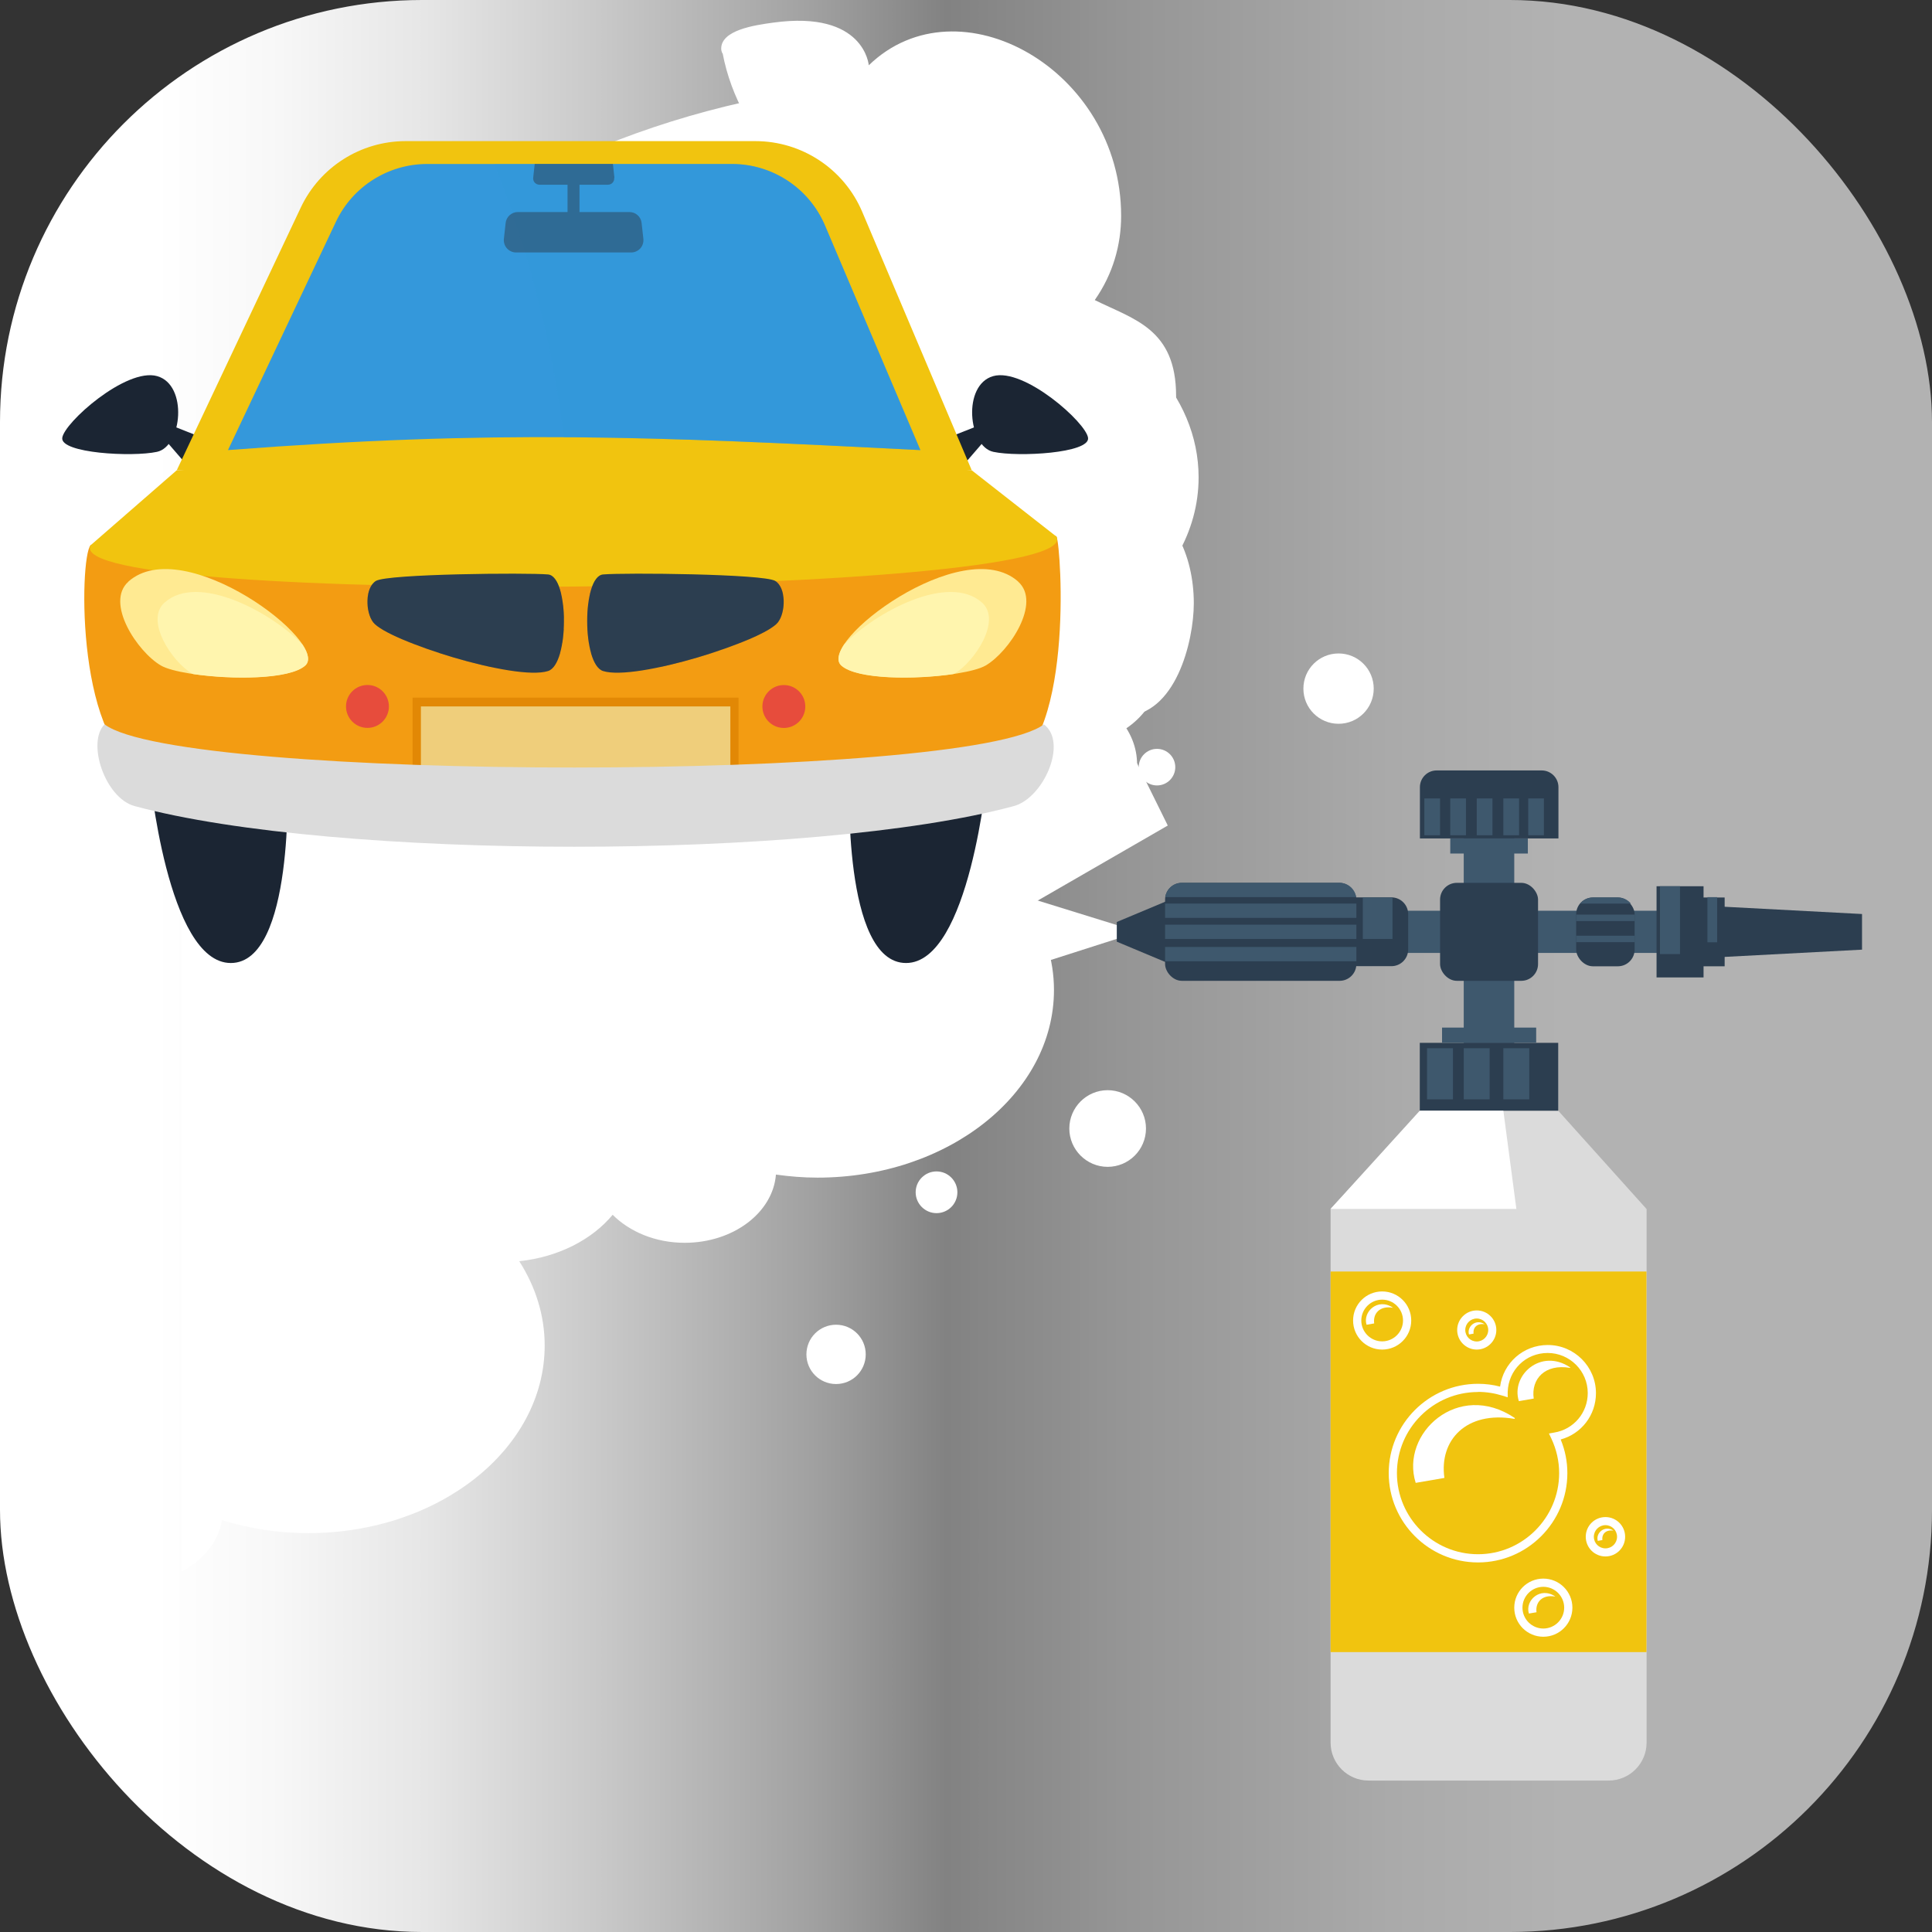 <svg xmlns="http://www.w3.org/2000/svg" xmlns:xlink="http://www.w3.org/1999/xlink" viewBox="0 0 164.83 164.83"><rect x="0" y="0" width="164.83" height="164.83" fill="#333333" stroke="none"/><defs><style>      .cls-1 {        fill: #e74c3c;      }      .cls-2 {        fill: #e28805;      }      .cls-3 {        fill: #fff;      }      .cls-4 {        opacity: .4;      }      .cls-4, .cls-5 {        fill: #3498db;      }      .cls-4, .cls-6 {        mix-blend-mode: multiply;      }      .cls-7 {        fill: #dbdbdb;      }      .cls-8 {        opacity: .5;      }      .cls-9 {        fill: #2c3e50;      }      .cls-10 {        isolation: isolate;      }      .cls-11 {        fill: #efce7b;      }      .cls-12 {        fill: #f39c12;      }      .cls-13 {        fill: #f1c40f;      }      .cls-14 {        fill: #3e586d;      }      .cls-6 {        opacity: .3;      }      .cls-15 {        fill: #1b2533;      }      .cls-16 {        fill: #fff5ae;      }      .cls-17 {        fill: #ffea92;      }      .cls-18 {        fill: url(#New_Gradient_Swatch_1);      }    </style><linearGradient id="New_Gradient_Swatch_1" data-name="New Gradient Swatch 1" x1="0" y1="82.41" x2="164.83" y2="82.41" gradientUnits="userSpaceOnUse"><stop offset=".08" stop-color="#fff"></stop><stop offset=".14" stop-color="#f8f8f8"></stop><stop offset=".22" stop-color="#e6e6e6"></stop><stop offset=".31" stop-color="#c9c9c9"></stop><stop offset=".42" stop-color="#a1a1a1"></stop><stop offset=".49" stop-color="#828282"></stop><stop offset=".58" stop-color="#959595"></stop><stop offset=".72" stop-color="#aaa"></stop><stop offset=".81" stop-color="#b2b2b2"></stop></linearGradient></defs><g class="cls-10"><g id="Layer_2" data-name="Layer 2"><g id="_1" data-name="1"><g><g><rect class="cls-18" x="0" width="164.83" height="164.83" rx="36.01" ry="36.01"></rect><g><polygon class="cls-3" points="97.15 79.5 83.66 75.32 82.56 84.17 97.15 79.5"></polygon><path class="cls-3" d="m73.86,115.55c0,1.4-1.13,2.53-2.53,2.53s-2.53-1.13-2.53-2.53,1.13-2.53,2.53-2.53,2.53,1.13,2.53,2.53Z"></path><path class="cls-3" d="m81.68,101.72c0,.99-.8,1.78-1.78,1.78s-1.78-.8-1.78-1.78.8-1.78,1.78-1.78,1.78.8,1.78,1.78Z"></path><path class="cls-3" d="m97.77,96.28c0,1.81-1.47,3.27-3.27,3.27s-3.27-1.47-3.27-3.27,1.47-3.27,3.27-3.27,3.27,1.47,3.27,3.27Z"></path><path class="cls-3" d="m88.9,88.34c0,.38-.31.69-.69.69s-.69-.31-.69-.69.31-.69.69-.69.69.31.69.69Z"></path><circle class="cls-3" cx="98.71" cy="65.45" r="1.56"></circle><circle class="cls-3" cx="98.71" cy="54.19" r="1.56"></circle><path class="cls-3" d="m117.2,58.75c0,1.66-1.34,3-3,3s-3-1.34-3-3,1.34-3,3-3,3,1.34,3,3Z"></path><path class="cls-3" d="m87.84,6.74h-6.38C45.02,6.74,15.48,30.17,15.48,59.07v75.02c1.85-.98,3.16-2.56,3.46-4.4,2.28.71,4.75,1.11,7.35,1.11,11.15,0,20.18-7.17,20.18-16.01,0-2.59-.79-5.03-2.17-7.19,3.33-.35,6.21-1.84,7.97-3.96,1.44,1.44,3.64,2.39,6.14,2.39,4.16,0,7.53-2.58,7.79-5.82,1.15.16,2.33.26,3.54.26,11.15,0,20.18-7.17,20.18-16.01,0-2.58-.79-5.02-2.16-7.18l11.87-6.85-3.96-8.02c1.91-1.14,3.16-2.93,3.16-4.96s-1.24-3.8-3.12-4.94c4.01-2.93,6.55-7.11,6.55-11.78,0-7.09-5.81-13.09-13.85-15.19.44-.78.69-1.65.69-2.56,0-3.51-3.59-6.35-8.01-6.35,0,0,0,0-.01,0,0-.06.01-.11.01-.17,0-1.25-.32-2.44-.91-3.53,3.2-1.48,5.83-3.62,7.65-6.18Z"></path></g><g><rect class="cls-14" x="117.11" y="77.7" width="24.51" height="3.6"></rect><rect class="cls-14" x="124.88" y="69.57" width="4.31" height="19.86"></rect><path class="cls-7" d="m140.47,103.14h-26.95v45.53c0,1.79,1.45,3.24,3.24,3.24h20.48c1.79,0,3.24-1.45,3.24-3.24v-45.53Z"></path><path class="cls-7" d="m132.95,94.76h-11.69l-7.74,8.38c10.26,2.81,16.75,2.44,26.95,0l-7.53-8.38Z"></path><rect class="cls-9" x="121.13" y="88.97" width="11.81" height="5.79"></rect><path class="cls-9" d="m132.95,71.53h-11.81v-4.37c0-.79.64-1.43,1.43-1.43h8.96c.79,0,1.43.64,1.43,1.43v4.37Z"></path><rect class="cls-9" x="122.86" y="75.32" width="8.36" height="8.36" rx="1.43" ry="1.43"></rect><rect class="cls-14" x="123.73" y="71.53" width="6.62" height="1.29"></rect><rect class="cls-14" x="123.03" y="87.67" width="8.03" height="1.29"></rect><path class="cls-9" d="m115.14,82.43h3.57c.79,0,1.43-.64,1.43-1.43v-3.01c0-.79-.64-1.43-1.43-1.43h-3.57v5.87Z"></path><rect class="cls-9" x="134.47" y="76.57" width="4.99" height="5.87" rx="1.43" ry="1.43"></rect><rect class="cls-9" x="141.33" y="75.61" width="4.01" height="7.78"></rect><rect class="cls-9" x="145.13" y="76.57" width="2.01" height="5.87"></rect><polygon class="cls-9" points="146.93 81.65 158.86 81.02 158.86 77.98 146.93 77.35 146.93 81.65"></polygon><polygon class="cls-9" points="95.28 80.34 100.27 82.43 100.27 76.57 95.28 78.66 95.28 80.34"></polygon><rect class="cls-9" x="99.4" y="75.32" width="16.32" height="8.36" rx="1.43" ry="1.43"></rect><rect class="cls-14" x="121.75" y="89.43" width="2.21" height="4.36"></rect><rect class="cls-14" x="121.52" y="68.12" width="1.34" height="3.14"></rect><rect class="cls-14" x="123.73" y="68.12" width="1.34" height="3.14"></rect><rect class="cls-14" x="125.99" y="68.12" width="1.34" height="3.14"></rect><rect class="cls-14" x="128.26" y="68.12" width="1.34" height="3.14"></rect><rect class="cls-14" x="130.38" y="68.12" width="1.34" height="3.14"></rect><rect class="cls-14" x="124.88" y="89.43" width="2.21" height="4.36"></rect><rect class="cls-14" x="128.26" y="89.43" width="2.21" height="4.36"></rect><rect class="cls-14" x="99.4" y="80.79" width="16.32" height="1.22"></rect><rect class="cls-14" x="99.4" y="78.89" width="16.32" height="1.22"></rect><rect class="cls-14" x="99.4" y="77.09" width="16.32" height="1.22"></rect><path class="cls-14" d="m99.42,76.54h16.28c-.1-.69-.69-1.22-1.41-1.22h-13.47c-.72,0-1.3.53-1.41,1.22Z"></path><g><path class="cls-14" d="m138.04,76.57h-2.14c-.44,0-.83.21-1.09.52h4.33c-.26-.32-.65-.52-1.09-.52Z"></path><rect class="cls-14" x="134.47" y="78.03" width="4.99" height=".55"></rect><rect class="cls-14" x="134.47" y="79.83" width="4.99" height=".55"></rect></g><rect class="cls-14" x="141.62" y="75.61" width="1.71" height="5.79"></rect><rect class="cls-14" x="145.67" y="76.54" width=".83" height="3.85"></rect><rect class="cls-13" x="113.52" y="108.48" width="26.95" height="32.47"></rect><rect class="cls-14" x="116.27" y="76.57" width="2.53" height="3.54"></rect><polygon class="cls-3" points="113.52 103.14 129.37 103.14 128.26 94.76 121.13 94.76 113.52 103.14"></polygon><path class="cls-3" d="m126.1,133.3c-4.2,0-7.62-3.42-7.62-7.62s3.42-7.62,7.62-7.62c.64,0,1.27.08,1.88.24.27-2.02,1.98-3.55,4.07-3.55,2.27,0,4.11,1.85,4.11,4.11,0,1.87-1.24,3.47-3.01,3.95.38.92.57,1.88.57,2.87,0,4.2-3.42,7.62-7.62,7.62Zm0-14.54c-3.82,0-6.92,3.11-6.92,6.92s3.11,6.92,6.92,6.92,6.92-3.11,6.92-6.92c0-1.03-.23-2.02-.67-2.96l-.2-.42.45-.08c1.66-.27,2.86-1.69,2.86-3.37,0-1.89-1.54-3.42-3.42-3.42s-3.35,1.46-3.41,3.32v.46s-.45-.14-.45-.14c-.68-.21-1.38-.32-2.09-.32Z"></path><path class="cls-3" d="m125.99,115.14c-.92,0-1.67-.75-1.67-1.67s.75-1.67,1.67-1.67,1.67.75,1.67,1.67-.75,1.67-1.67,1.67Zm0-2.65c-.54,0-.98.44-.98.98s.44.98.98.98.98-.44.98-.98-.44-.98-.98-.98Z"></path><path class="cls-3" d="m117.92,115.14c-1.37,0-2.48-1.11-2.48-2.48s1.11-2.48,2.48-2.48,2.48,1.11,2.48,2.48-1.11,2.48-2.48,2.48Zm0-4.26c-.98,0-1.78.8-1.78,1.78s.8,1.78,1.78,1.78,1.78-.8,1.78-1.78-.8-1.78-1.78-1.78Z"></path><path class="cls-3" d="m131.67,139.64c-1.37,0-2.48-1.11-2.48-2.48s1.11-2.48,2.48-2.48,2.48,1.11,2.48,2.48-1.11,2.48-2.48,2.48Zm0-4.26c-.98,0-1.78.8-1.78,1.78s.8,1.78,1.78,1.78,1.78-.8,1.78-1.78-.8-1.78-1.78-1.78Z"></path><path class="cls-3" d="m136.97,132.79c-.93,0-1.68-.75-1.68-1.68s.75-1.68,1.68-1.68,1.68.75,1.68,1.68-.75,1.68-1.68,1.68Zm0-2.67c-.54,0-.99.44-.99.99s.44.99.99.99.99-.44.99-.99-.44-.99-.99-.99Z"></path><path class="cls-3" d="m120.78,126.51c-1.33-4.22,3.63-8.77,8.44-5.54.02.01.02.03.02.05,0,.02-.03.03-.05.03-4.09-.7-6.42,1.82-5.96,5.04l-2.44.42Z"></path><path class="cls-3" d="m129.58,119.53c-.69-2.19,1.88-4.55,4.38-2.87,0,0,.01.02,0,.03,0,0-.01.02-.02.01-2.12-.36-3.33.94-3.09,2.62l-1.27.22Z"></path><path class="cls-3" d="m116.59,113.03c-.35-1.12.96-2.33,2.24-1.47,0,0,0,0,0,.01,0,0,0,0-.01,0-1.08-.19-1.7.48-1.58,1.34l-.65.11Z"></path><path class="cls-3" d="m130.44,137.67c-.35-1.12.96-2.33,2.24-1.47,0,0,0,0,0,.01,0,0,0,0-.01,0-1.08-.19-1.7.48-1.58,1.34l-.65.11Z"></path><path class="cls-3" d="m125.33,113.86c-.21-.67.58-1.39,1.34-.88,0,0,0,0,0,0,0,0,0,0,0,0-.65-.11-1.02.29-.95.8l-.39.07Z"></path><path class="cls-3" d="m136.32,131.47c-.21-.67.58-1.39,1.34-.88,0,0,0,0,0,0s0,0,0,0c-.65-.11-1.02.29-.95.8l-.39.07Z"></path></g></g><path class="cls-3" d="m61.63,4.55c-.07-.15-.1-.28-.1-.4,0-1.58,2.82-2,4.44-2.22,7.79-1.07,8.15,3.64,8.15,3.64,7.66-7.41,21.53.37,21.53,12.84,0,2.48-.69,4.96-2.25,7.19,3.31,1.65,6.94,2.43,6.94,8.19,0,3.33-1.93,6.01-4.35,8.43,4.07,1.02,5.86,5.18,5.86,9.25,0,3.24-1.55,9.62-5.97,9.62-.2,0-.41-.01-.62-.04,1.24,1.34,1.75,2.76,1.75,4.17,0,3.64-3.46,7.16-6.92,8.75.26-2.14.38-4.27.38-6.38,0-16.15-7.16-31.56-16.63-44.95-4.43-5.91-10.71-10.34-12.19-18.1Z"></path><g><g><polygon class="cls-15" points="13.9 37.31 16 39.74 17.18 37.31 14.6 36.29 13.9 37.31"></polygon><path class="cls-15" d="m5.31,37.37c.13-1.29,5.46-6.03,8.1-5.28,2.64.75,2.13,6-.02,6.46s-8.21.11-8.08-1.18Z"></path></g><g><polygon class="cls-15" points="84.24 37.31 82.14 39.74 80.95 37.31 83.54 36.29 84.24 37.31"></polygon><path class="cls-15" d="m92.83,37.37c-.13-1.29-5.46-6.03-8.1-5.28-2.64.75-2.13,6,.02,6.46s8.21.11,8.08-1.18Z"></path></g><path class="cls-13" d="m15.08,40.12l10.58-22.41c1.63-3.46,5.12-5.67,8.94-5.67h29.85c3.97,0,7.56,2.38,9.11,6.03l9.34,22.04c-25.88,2.57-41.19,1.74-67.82,0Z"></path><path class="cls-12" d="m90.14,45.78c-.4-.86-41.19,1.37-41.19,1.37,0,0-40.81-1.15-41.22-.64-.99,1.1-1.24,17.69,4.89,19.35,6.36,1.72,11.01,3.12,36.37,3.34,25.35-.22,30.01-1.62,36.37-3.34,6.36-1.72,5.18-19.22,4.78-20.08Z"></path><path class="cls-5" d="m19.45,38.4l9.21-19.48c1.42-3.01,4.46-4.93,7.79-4.93h26.01c3.46,0,6.58,2.07,7.93,5.25l8.13,19.16c-22.87-1.17-36.21-1.75-59.08,0Z"></path><path class="cls-13" d="m7.73,46.52l7.35-6.4h67.82l7.23,5.66c2.8,5.11-85.16,6.01-82.4.74Z"></path><path class="cls-15" d="m12.75,65.89s1.5,16.27,6.94,16.27,4.83-15.66,4.83-15.66l-11.77-.61Z"></path><path class="cls-15" d="m84.24,65.89s-1.5,16.27-6.94,16.27-4.83-15.66-4.83-15.66l11.77-.61Z"></path><rect class="cls-2" x="35.2" y="59.52" width="27.81" height="7.12"></rect><rect class="cls-11" x="35.91" y="60.27" width="26.4" height="6.21"></rect><path class="cls-7" d="m8.92,61.8c-1.54,1.55.04,6.28,2.56,6.97,17.06,4.63,57.93,4.63,75.02,0,2.52-.68,4.63-5.42,2.56-6.97-6.48,4.9-73.63,4.92-80.14,0Z"></path><g><g><path class="cls-9" d="m46.76,49.01c1.8.16,1.81,7.67,0,8.24-2.8.89-13.71-2.59-14.92-4.15-.66-.86-.73-2.94.24-3.54.97-.6,12.88-.71,14.68-.55Z"></path><g class="cls-6"><path class="cls-9" d="m47.45,49.55h-15.34s-.02,0-.03,0c-.36.22-.58.65-.67,1.15h16.47c-.11-.47-.25-.86-.43-1.16Z"></path><path class="cls-9" d="m48.04,51.61h-16.67c.03.42.13.83.28,1.16h16.46c0-.4-.03-.79-.07-1.16Z"></path><path class="cls-9" d="m47.78,55.72h-10.29c1.39.45,2.87.86,4.26,1.16h5.49c.22-.28.41-.67.55-1.16Z"></path><path class="cls-9" d="m48.1,53.67h-15.53c.58.36,1.42.75,2.43,1.16h12.98c.06-.37.1-.76.12-1.16Z"></path></g></g><g><path class="cls-9" d="m51.45,49.01c-1.8.16-1.81,7.67,0,8.24,2.8.89,13.71-2.59,14.92-4.15.66-.86.73-2.94-.24-3.54-.97-.6-12.88-.71-14.68-.55Z"></path><g class="cls-6"><path class="cls-9" d="m50.76,49.55h15.34s.02,0,.03,0c.36.22.58.65.67,1.15h-16.47c.11-.47.25-.86.43-1.16Z"></path><path class="cls-9" d="m50.18,51.61h16.67c-.03.42-.13.83-.28,1.16h-16.46c0-.4.03-.79.07-1.16Z"></path><path class="cls-9" d="m50.43,55.72h10.29c-1.39.45-2.87.86-4.26,1.16h-5.49c-.22-.28-.41-.67-.55-1.16Z"></path><path class="cls-9" d="m50.12,53.67h15.53c-.58.36-1.42.75-2.43,1.16h-12.98c-.06-.37-.1-.76-.12-1.16Z"></path></g></g></g><path class="cls-1" d="m33.18,60.27c0,1.01-.82,1.83-1.83,1.83s-1.83-.82-1.83-1.83.82-1.83,1.83-1.83,1.83.82,1.83,1.83Z"></path><circle class="cls-1" cx="66.86" cy="60.27" r="1.83" transform="translate(4.41 125.09) rotate(-88.09)"></circle><g><path class="cls-17" d="m10.96,49.62c-2.02,1.8.76,5.99,2.77,7.16,1.82,1.06,10.48,1.63,12.3,0,2.16-1.93-10.35-11.37-15.08-7.16Z"></path><path class="cls-16" d="m14.04,51.41c-1.71,1.52.64,5.06,2.35,6.06.03.01.06.03.09.04,3.3.49,8.23.47,9.56-.72.42-.37.28-1.03-.24-1.81-2.62-2.72-8.89-6.13-11.76-3.57Z"></path></g><g><path class="cls-17" d="m86.86,49.62c2.02,1.8-.76,5.99-2.77,7.16-1.82,1.06-10.48,1.63-12.3,0-2.16-1.93,10.35-11.37,15.08-7.16Z"></path><path class="cls-16" d="m83.78,51.41c1.71,1.52-.64,5.06-2.35,6.06-.03.01-.06.03-.09.04-3.3.49-8.23.47-9.56-.72-.42-.37-.28-1.03.24-1.81,2.62-2.72,8.89-6.13,11.76-3.57Z"></path></g><path class="cls-4" d="m48.1,37.3c9.35.05,18.62.5,30.43,1.1l-8.15-19.11c-1.34-3.21-4.48-5.29-7.95-5.29h-20.25c1.87,4.84,4.67,12.96,5.92,23.31Z"></path><g class="cls-8"><path class="cls-9" d="m52.4,15.16c.02.15-.03.31-.13.42-.1.12-.25.18-.4.18h-5.85c-.15,0-.3-.07-.4-.18-.1-.11-.15-.27-.13-.42l.13-1.18h6.67l.13,1.18Z"></path><rect class="cls-9" x="48.42" y="14.91" width="1.02" height="3.88"></rect><path class="cls-9" d="m54.89,20.37c.03.3-.06.6-.26.82-.2.22-.48.35-.78.35h-9.82c-.3,0-.58-.13-.78-.35-.2-.22-.29-.52-.26-.82l.15-1.35c.06-.53.51-.93,1.04-.93h9.52c.54,0,.98.4,1.04.93l.15,1.35Z"></path></g></g></g></g></g></g></svg>